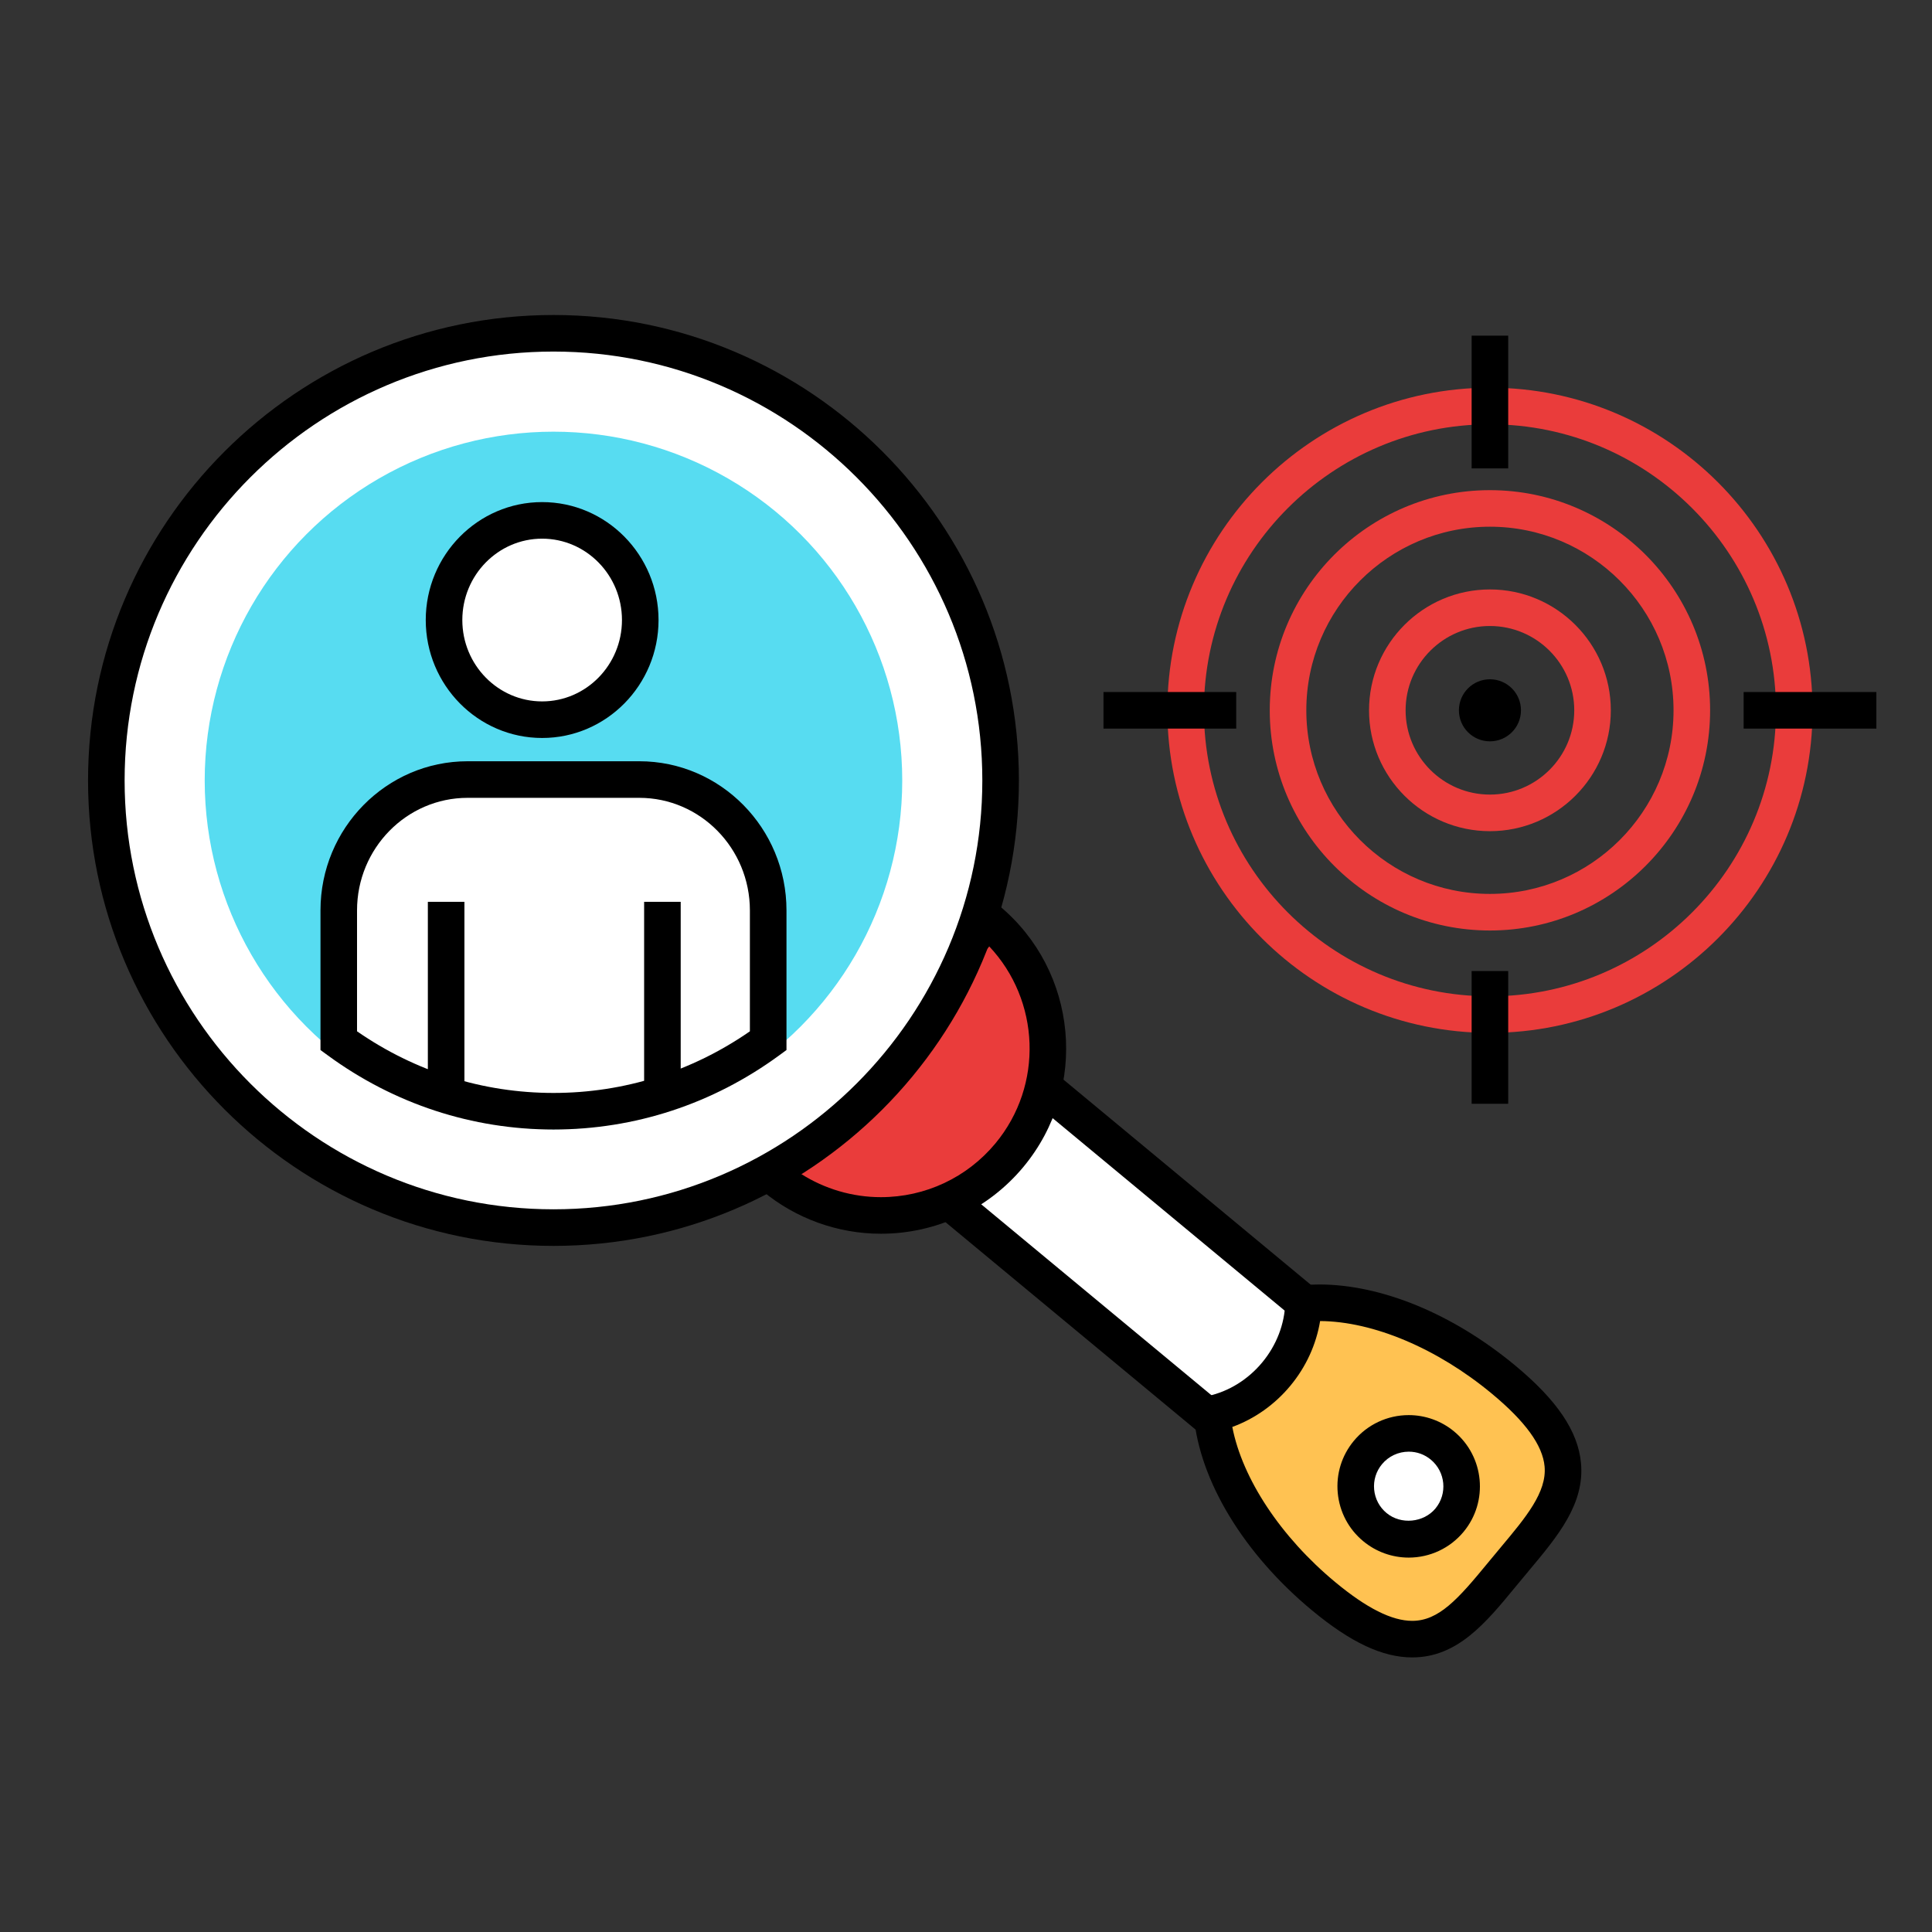 <?xml version="1.0" encoding="UTF-8" standalone="no"?>
<!-- Created with Inkscape (http://www.inkscape.org/) -->

<svg
   xmlns:dc="http://purl.org/dc/elements/1.1/"
   xmlns:cc="http://creativecommons.org/ns#"
   xmlns:rdf="http://www.w3.org/1999/02/22-rdf-syntax-ns#"
   xmlns:svg="http://www.w3.org/2000/svg"
   xmlns="http://www.w3.org/2000/svg"
   xmlns:sodipodi="http://sodipodi.sourceforge.net/DTD/sodipodi-0.dtd"
   xmlns:inkscape="http://www.inkscape.org/namespaces/inkscape"
   width="28mm"
   height="28mm"
   viewBox="0 0 28 28"
   version="1.1"
   id="svg4849"
   inkscape:version="0.92.3 (2405546, 2018-03-11)"
   sodipodi:docname="job opening.svg">
  <rect x="0" y="0" width="28" height="28" fill="#333333" stroke="none"/>
  <defs
     id="defs4843">
    <style
       type="text/css"
       id="style6180"><![CDATA[
    .fil0 {fill:none}
    .fil1 {fill:#424242}
    .fil2 {fill:#64B5F6}
   ]]></style>
  </defs>
  <sodipodi:namedview
     id="base"
     pagecolor="#ffffff"
     bordercolor="#666666"
     borderopacity="1.0"
     inkscape:pageopacity="0.0"
     inkscape:pageshadow="2"
     inkscape:zoom="5.6"
     inkscape:cx="22.740051"
     inkscape:cy="58.498043"
     inkscape:document-units="mm"
     inkscape:current-layer="layer1"
     showgrid="false"
     inkscape:window-width="1920"
     inkscape:window-height="1001"
     inkscape:window-x="-9"
     inkscape:window-y="-9"
     inkscape:window-maximized="1" />
  <g
     inkscape:label="Layer 1"
     inkscape:groupmode="layer"
     id="layer1"
     transform="translate(0,-269)">
    <g
       transform="matrix(0.265,0,0,0.265,-134.974,97.3)"
       id="g3835">
      <g
         id="g3745">
        <g
           id="g3725">
          <rect
             style="fill:#ffffff"
             x="569.82"
             y="703.889"
             transform="matrix(0.638,-0.77,0.77,0.638,-345.778,701.682)"
             width="8.118"
             height="29.894"
             id="rect3721" />
          <path
             inkscape:connector-curvature="0"
             d="m 582.924,732.911 -24.549,-20.361 6.461,-7.789 24.548,20.362 z m -21.733,-20.623 21.471,17.807 3.905,-4.71 -21.47,-17.808 z"
             id="path3723" />
        </g>
        <g
           id="g3731">
          <path
             style="fill:#ea3c3b;fill-opacity:1"
             inkscape:connector-curvature="0"
             d="m 564.545,711.094 c 3.221,-3.884 2.682,-9.644 -1.199,-12.865 l -11.666,14.064 c 3.885,3.221 9.644,2.685 12.865,-1.199 z"
             id="path3727" />
          <path
             inkscape:connector-curvature="0"
             d="m 557.509,715.397 c -2.354,0 -4.651,-0.829 -6.467,-2.335 l -0.771,-0.638 12.943,-15.604 0.77,0.639 c 4.3,3.569 4.896,9.973 1.33,14.273 -1.931,2.33 -4.776,3.665 -7.805,3.665 z m -4.381,-3.283 c 1.303,0.832 2.826,1.283 4.381,1.283 2.432,0 4.716,-1.072 6.267,-2.942 2.646,-3.191 2.437,-7.825 -0.338,-10.771 z"
             id="path3729" />
        </g>
        <g
           id="g3737">
          <path
             style="fill:#ffc252;fill-opacity:1"
             inkscape:connector-curvature="0"
             d="m 580.624,719.213 c -0.038,1.316 -0.519,2.693 -1.486,3.859 -0.969,1.167 -2.231,1.895 -3.519,2.176 0.284,3.172 2.477,6.965 6.105,9.975 5.473,4.539 7.394,1.654 10.108,-1.618 2.718,-3.273 5.196,-5.698 -0.276,-10.236 -3.628,-3.011 -7.762,-4.464 -10.932,-4.156 z"
             id="path3733" />
          <path
             inkscape:connector-curvature="0"
             d="m 586.57,738.568 c 0,0 0,0 0,0 -1.623,0 -3.365,-0.818 -5.484,-2.576 -3.726,-3.09 -6.142,-7.073 -6.463,-10.655 l -0.078,-0.878 0.86,-0.188 c 1.133,-0.248 2.185,-0.9 2.963,-1.838 0.776,-0.936 1.223,-2.09 1.256,-3.25 l 0.026,-0.881 0.877,-0.085 c 0.31,-0.03 0.628,-0.045 0.953,-0.045 3.418,0 7.323,1.613 10.715,4.426 2.302,1.908 3.447,3.607 3.605,5.345 0.204,2.233 -1.269,3.992 -2.826,5.854 l -0.747,0.899 c -1.637,1.992 -3.184,3.872 -5.657,3.872 z m -9.84,-12.604 c 0.55,2.83 2.645,6.011 5.633,8.489 1.716,1.423 3.092,2.115 4.207,2.115 v 0 c 1.454,0 2.51,-1.193 4.112,-3.142 l 0.758,-0.913 c 1.34,-1.601 2.497,-2.983 2.369,-4.389 -0.105,-1.157 -1.051,-2.461 -2.892,-3.987 -2.976,-2.468 -6.479,-3.947 -9.385,-3.965 -0.21,1.278 -0.771,2.509 -1.626,3.538 -0.854,1.031 -1.96,1.811 -3.176,2.254 z"
             id="path3735" />
        </g>
        <g
           id="g3743">
          <circle
             style="fill:#ffffff"
             cx="586.376"
             cy="729.212"
             r="2.896"
             id="circle3739" />
          <path
             inkscape:connector-curvature="0"
             d="m 586.376,733.109 c -0.907,0 -1.79,-0.319 -2.487,-0.899 -0.8,-0.662 -1.294,-1.599 -1.392,-2.636 -0.097,-1.036 0.216,-2.049 0.88,-2.85 0.743,-0.895 1.838,-1.408 3.003,-1.408 0.905,0 1.788,0.318 2.483,0.896 1.654,1.371 1.886,3.833 0.516,5.487 -0.744,0.897 -1.839,1.41 -3.003,1.41 z m 0.004,-5.793 c -0.568,0 -1.103,0.25 -1.464,0.686 -0.323,0.389 -0.475,0.882 -0.428,1.387 0.048,0.504 0.288,0.96 0.678,1.282 0.782,0.651 2.026,0.531 2.673,-0.247 0.667,-0.805 0.554,-2.003 -0.252,-2.672 -0.344,-0.285 -0.761,-0.436 -1.207,-0.436 z"
             id="path3741" />
        </g>
      </g>
      <g
         id="g3751">
        <circle
           style="fill:#ffffff"
           cx="539.605"
           cy="690.607"
           r="24.454"
           id="circle3747" />
        <path
           inkscape:connector-curvature="0"
           d="m 539.606,716.062 c -14.036,0 -25.455,-11.419 -25.455,-25.454 0,-14.036 11.419,-25.456 25.455,-25.456 14.035,0 25.453,11.42 25.453,25.456 10e-4,14.035 -11.417,25.454 -25.453,25.454 z m 0,-48.911 c -12.934,0 -23.455,10.522 -23.455,23.456 0,12.933 10.521,23.454 23.455,23.454 12.932,0 23.453,-10.521 23.453,-23.454 10e-4,-12.933 -10.521,-23.456 -23.453,-23.456 z"
           id="path3749" />
      </g>
      <g
         id="g3755">
        <circle
           style="fill:#57dcf1;fill-opacity:1"
           cx="539.605"
           cy="690.607"
           r="19.074"
           id="circle3753" />
      </g>
      <g
         id="g3781">
        <g
           id="g3761">
          <path
             style="fill:#ffffff"
             inkscape:connector-curvature="0"
             d="m 544.301,690.558 h -9.392 c -3.89,0 -7.046,3.204 -7.046,7.155 v 7.13 c 3.297,2.411 7.346,3.854 11.743,3.854 4.396,0 8.445,-1.443 11.741,-3.854 v -7.13 c 10e-4,-3.951 -3.155,-7.155 -7.046,-7.155 z"
             id="path3757" />
          <path
             inkscape:connector-curvature="0"
             d="m 539.606,709.697 c -4.448,0 -8.713,-1.399 -12.333,-4.047 l -0.41,-0.3 v -7.638 c 0,-4.497 3.609,-8.155 8.046,-8.155 h 9.392 c 4.438,0 8.047,3.658 8.047,8.155 v 7.638 l -0.409,0.299 c -3.621,2.649 -7.884,4.048 -12.333,4.048 z m -10.743,-5.37 c 3.186,2.207 6.889,3.37 10.743,3.37 3.854,0 7.557,-1.163 10.741,-3.37 v -6.614 c 0,-3.394 -2.713,-6.155 -6.047,-6.155 h -9.392 c -3.334,0 -6.046,2.762 -6.046,6.155 v 6.614 z"
             id="path3759" />
        </g>
        <g
           id="g3767">
          <g
             id="g3765">
            <rect
               x="532.735"
               y="697.245"
               width="2"
               height="10.903"
               id="rect3763" />
          </g>
        </g>
        <g
           id="g3773">
          <g
             id="g3771">
            <rect
               x="544.563"
               y="697.245"
               width="2"
               height="10.903"
               id="rect3769" />
          </g>
        </g>
        <g
           id="g3779">
          <ellipse
             style="fill:#ffffff"
             cx="538.986"
             cy="681.834"
             rx="5.366"
             ry="5.45"
             id="ellipse3775" />
          <path
             inkscape:connector-curvature="0"
             d="m 538.985,688.284 c -3.51,0 -6.365,-2.894 -6.365,-6.45 0,-3.556 2.855,-6.45 6.365,-6.45 3.511,0 6.366,2.894 6.366,6.45 0,3.556 -2.855,6.45 -6.366,6.45 z m 0,-10.9 c -2.407,0 -4.365,1.996 -4.365,4.45 0,2.454 1.958,4.45 4.365,4.45 2.407,0 4.366,-1.996 4.366,-4.45 0,-2.454 -1.958,-4.45 -4.366,-4.45 z"
             id="path3777" />
        </g>
      </g>
      <g
         id="g3833">
        <g
           id="g3825">
          <g
             id="g3787">
            <g
               id="g3785">
              <circle
                 cx="590.82"
                 cy="686.771"
                 r="1.697"
                 id="circle3783" />
            </g>
          </g>
          <g
             id="g3793">
            <g
               id="g3791">
              <path
                 style="fill:#ea3c3b;fill-opacity:1"
                 inkscape:connector-curvature="0"
                 d="m 590.819,693.381 c -3.646,0 -6.611,-2.965 -6.611,-6.609 0,-3.646 2.966,-6.611 6.611,-6.611 3.646,0 6.612,2.966 6.612,6.611 10e-4,3.644 -2.965,6.609 -6.612,6.609 z m 0,-11.221 c -2.543,0 -4.611,2.068 -4.611,4.611 0,2.542 2.068,4.609 4.611,4.609 2.543,0 4.612,-2.067 4.612,-4.609 10e-4,-2.542 -2.069,-4.611 -4.612,-4.611 z"
                 id="path3789" />
            </g>
          </g>
          <g
             id="g3799">
            <g
               id="g3797">
              <path
                 style="fill:#ea3c3b;fill-opacity:1"
                 inkscape:connector-curvature="0"
                 d="m 590.819,698.813 c -6.64,0 -12.041,-5.401 -12.041,-12.041 0,-6.64 5.401,-12.041 12.041,-12.041 6.64,0 12.042,5.401 12.042,12.041 0,6.64 -5.402,12.041 -12.042,12.041 z m 0,-22.083 c -5.537,0 -10.041,4.504 -10.041,10.041 0,5.537 4.504,10.041 10.041,10.041 5.537,0 10.042,-4.504 10.042,-10.041 0,-5.537 -4.505,-10.041 -10.042,-10.041 z"
                 id="path3795" />
            </g>
          </g>
          <g
             id="g3805">
            <g
               id="g3803">
              <path
                 style="fill:#ea3c3b;fill-opacity:1"
                 inkscape:connector-curvature="0"
                 d="m 590.819,704.412 c -9.728,0 -17.641,-7.913 -17.641,-17.641 0,-9.729 7.913,-17.643 17.641,-17.643 9.729,0 17.644,7.914 17.644,17.643 0,9.728 -7.915,17.641 -17.644,17.641 z m 0,-33.283 c -8.624,0 -15.641,7.018 -15.641,15.643 0,8.624 7.017,15.641 15.641,15.641 8.626,0 15.644,-7.017 15.644,-15.641 0,-8.626 -7.018,-15.643 -15.644,-15.643 z"
                 id="path3801" />
            </g>
          </g>
          <g
             id="g3811">
            <g
               id="g3809">
              <rect
                 x="589.819"
                 y="666.282"
                 width="2"
                 height="7.259"
                 id="rect3807" />
            </g>
          </g>
          <g
             id="g3817">
            <g
               id="g3815">
              <rect
                 x="589.819"
                 y="701.03"
                 width="2"
                 height="7.259"
                 id="rect3813" />
            </g>
          </g>
          <g
             id="g3823">
            <g
               id="g3821">
              <rect
                 x="604.695"
                 y="685.771"
                 width="7.259"
                 height="2"
                 id="rect3819" />
            </g>
          </g>
        </g>
        <g
           id="g3831">
          <g
             id="g3829">
            <rect
               x="569.685"
               y="685.771"
               width="7.259"
               height="2"
               id="rect3827" />
          </g>
        </g>
      </g>
    </g>
  </g>
  <style
     id="style867"><![CDATA[.B{fill:#070606}.C{fill:#fff}]]></style>
</svg>
